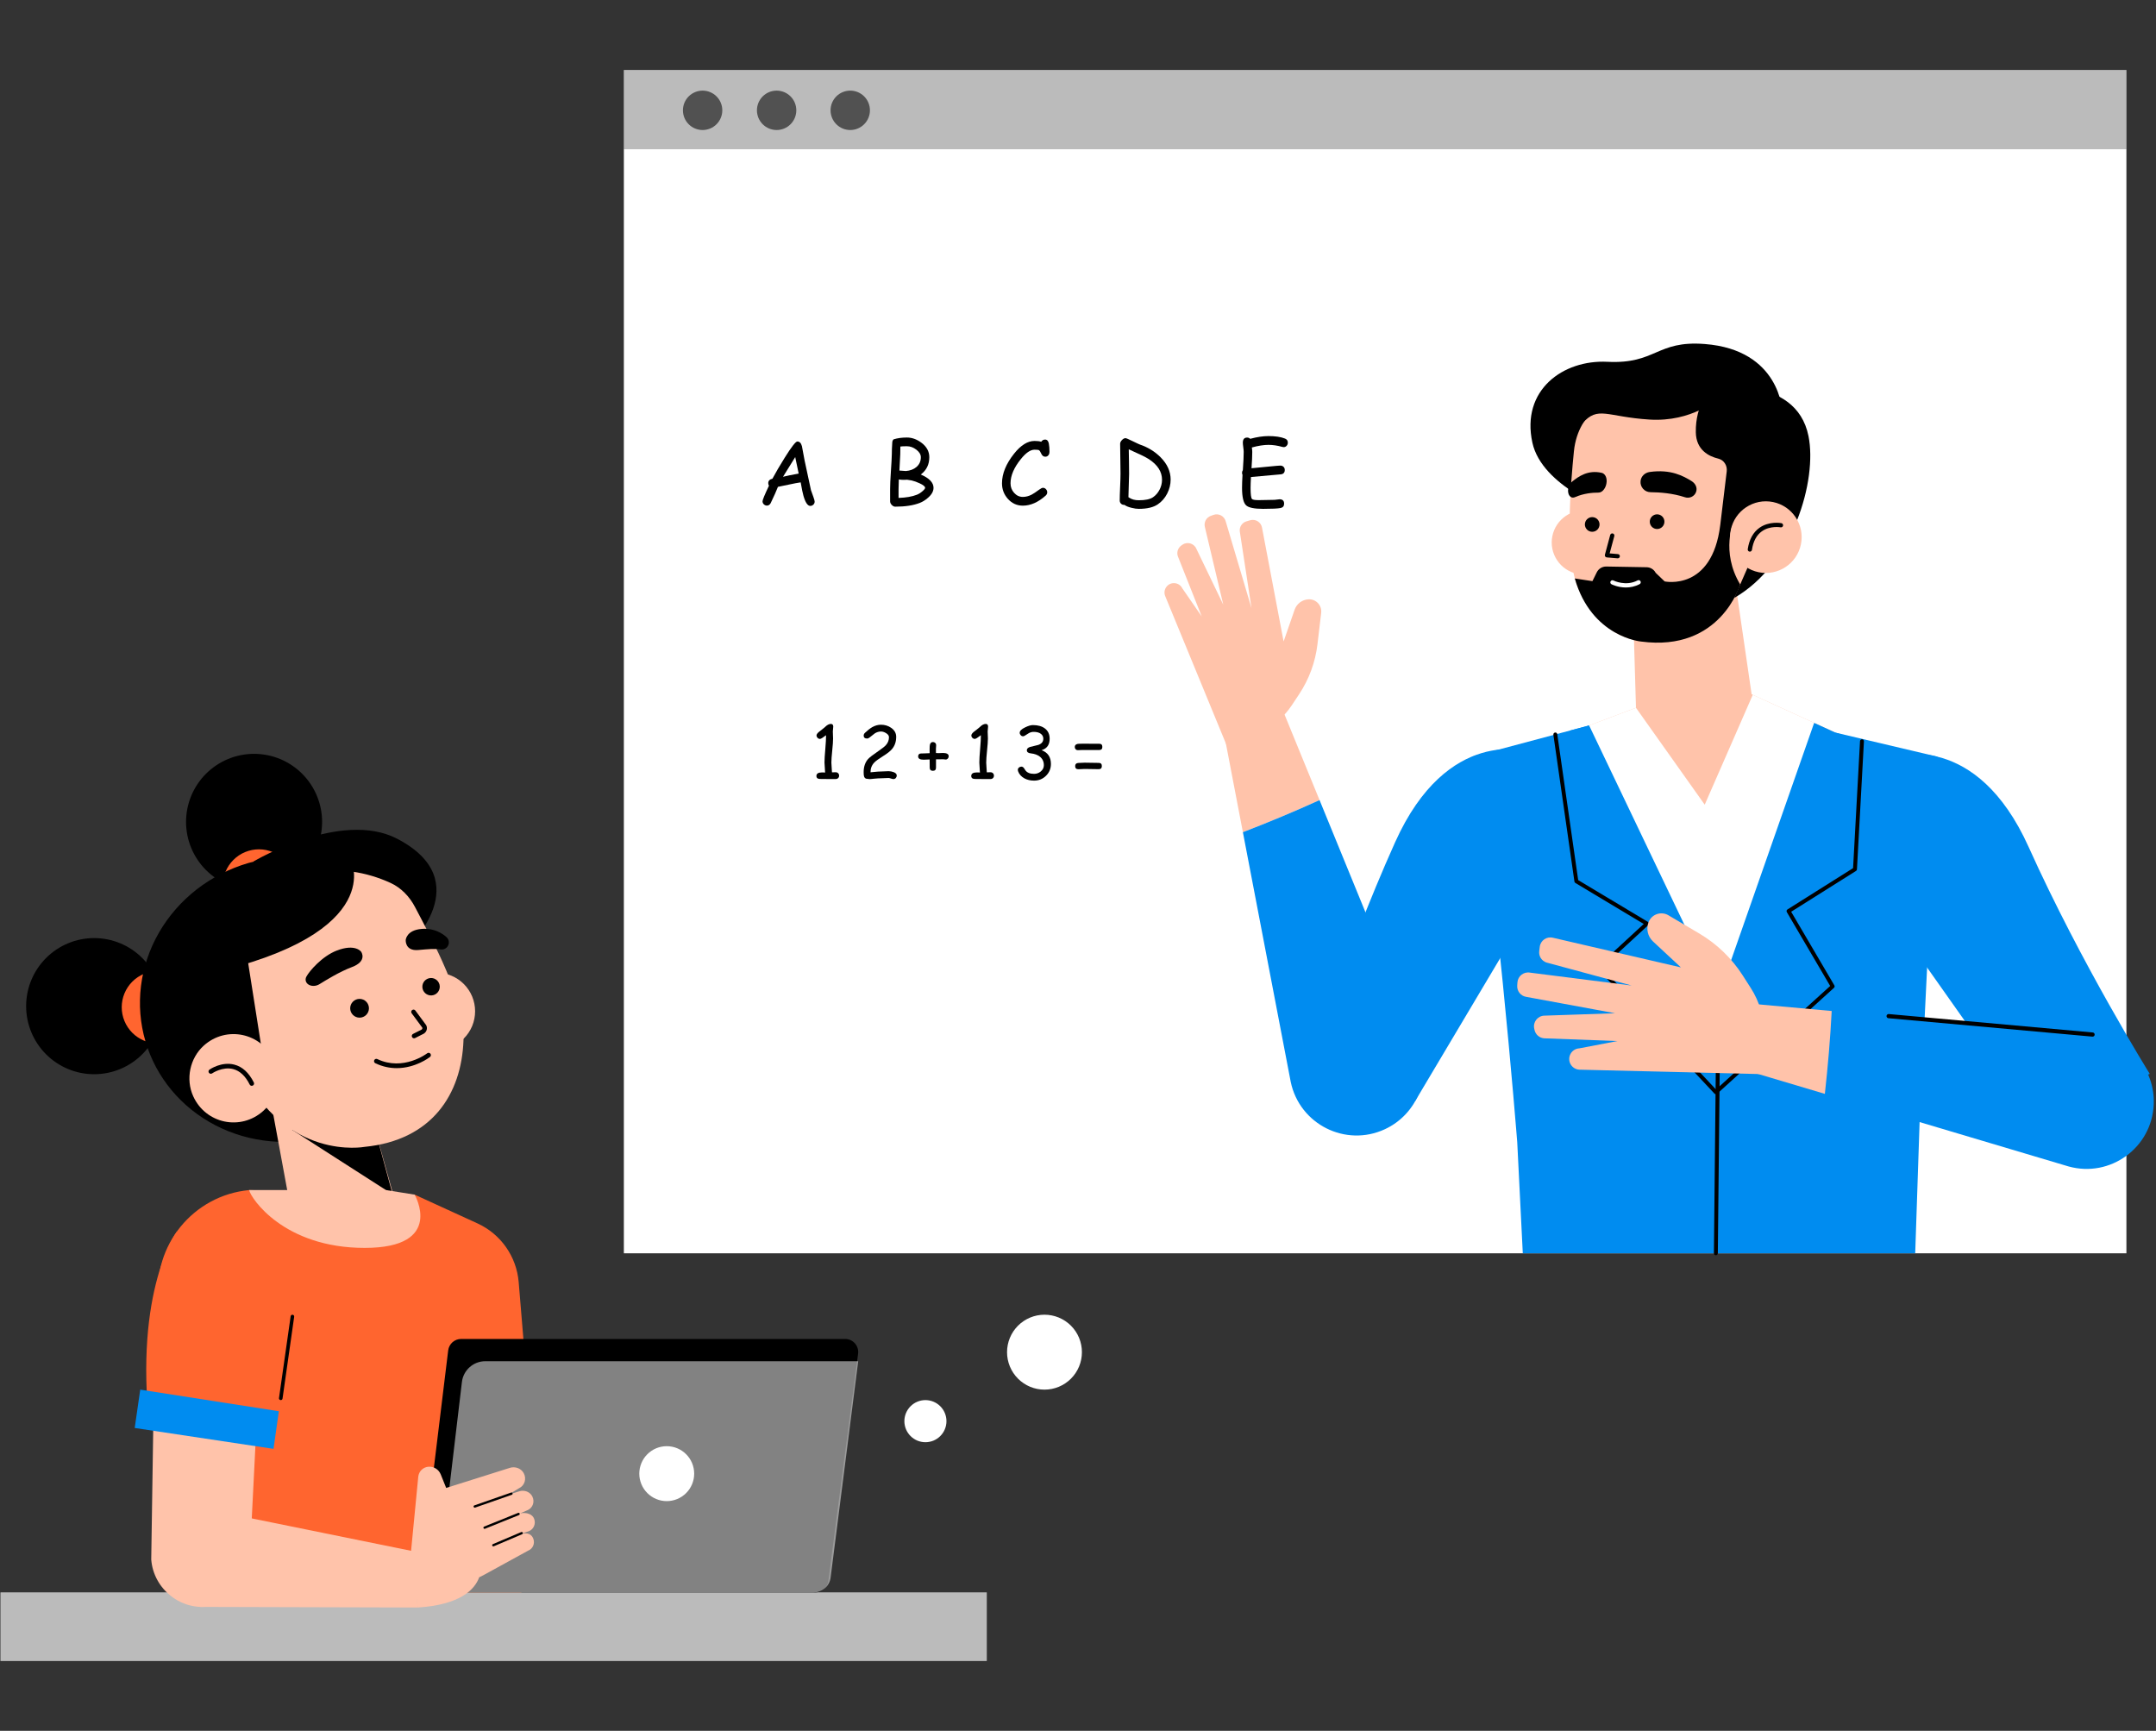<svg xmlns="http://www.w3.org/2000/svg" xmlns:xlink="http://www.w3.org/1999/xlink" width="1029" zoomAndPan="magnify" viewBox="0 0 771.75 619.5" height="826" preserveAspectRatio="xMidYMid meet" version="1.0"><rect x="0" y="0" width="771.75" height="619.5" fill="#333333" stroke="none"/><defs><clipPath id="ffc49c2387"><path d="M 0.188 569 L 354 569 L 354 594.617 L 0.188 594.617 Z M 0.188 569 " clip-rule="nonzero"/></clipPath></defs><path fill="#000000" d="M 58.051 360.121 C 58.051 360.918 58.012 361.715 57.934 362.508 C 57.855 363.305 57.738 364.09 57.582 364.875 C 57.43 365.656 57.234 366.43 57.004 367.191 C 56.773 367.957 56.504 368.707 56.199 369.445 C 55.895 370.18 55.551 370.902 55.176 371.605 C 54.801 372.309 54.391 372.992 53.949 373.656 C 53.504 374.32 53.031 374.961 52.523 375.578 C 52.02 376.195 51.484 376.785 50.918 377.348 C 50.355 377.914 49.766 378.449 49.148 378.953 C 48.531 379.461 47.895 379.934 47.23 380.379 C 46.566 380.82 45.883 381.23 45.18 381.609 C 44.477 381.984 43.758 382.324 43.02 382.629 C 42.281 382.934 41.531 383.203 40.77 383.434 C 40.008 383.668 39.234 383.859 38.453 384.016 C 37.668 384.172 36.883 384.289 36.09 384.367 C 35.293 384.445 34.5 384.484 33.703 384.484 C 32.902 384.484 32.109 384.445 31.316 384.367 C 30.52 384.289 29.734 384.172 28.949 384.016 C 28.168 383.859 27.395 383.668 26.633 383.434 C 25.871 383.203 25.121 382.934 24.383 382.629 C 23.645 382.324 22.926 381.984 22.223 381.609 C 21.52 381.23 20.836 380.82 20.172 380.379 C 19.512 379.934 18.871 379.461 18.254 378.953 C 17.637 378.449 17.047 377.914 16.484 377.348 C 15.918 376.785 15.383 376.195 14.879 375.578 C 14.371 374.961 13.898 374.32 13.457 373.656 C 13.012 372.992 12.602 372.309 12.227 371.605 C 11.852 370.902 11.512 370.18 11.207 369.445 C 10.898 368.707 10.633 367.957 10.398 367.191 C 10.168 366.43 9.977 365.656 9.82 364.875 C 9.664 364.09 9.547 363.305 9.469 362.508 C 9.391 361.715 9.352 360.918 9.352 360.121 C 9.352 359.324 9.391 358.527 9.469 357.734 C 9.547 356.938 9.664 356.152 9.82 355.367 C 9.977 354.586 10.168 353.812 10.398 353.047 C 10.633 352.285 10.898 351.535 11.207 350.797 C 11.512 350.059 11.852 349.34 12.227 348.637 C 12.602 347.934 13.012 347.25 13.457 346.586 C 13.898 345.922 14.371 345.281 14.879 344.664 C 15.383 344.047 15.918 343.457 16.484 342.895 C 17.047 342.328 17.637 341.793 18.254 341.289 C 18.871 340.781 19.512 340.309 20.172 339.863 C 20.836 339.422 21.52 339.012 22.223 338.633 C 22.926 338.258 23.645 337.918 24.383 337.613 C 25.121 337.309 25.871 337.039 26.633 336.805 C 27.395 336.574 28.168 336.383 28.949 336.227 C 29.734 336.07 30.52 335.953 31.316 335.875 C 32.109 335.797 32.902 335.758 33.703 335.758 C 34.5 335.758 35.293 335.797 36.09 335.875 C 36.883 335.953 37.668 336.07 38.453 336.227 C 39.234 336.383 40.008 336.574 40.77 336.805 C 41.531 337.039 42.281 337.309 43.02 337.613 C 43.758 337.918 44.477 338.258 45.18 338.633 C 45.883 339.012 46.566 339.422 47.23 339.863 C 47.895 340.309 48.531 340.781 49.148 341.289 C 49.766 341.793 50.355 342.328 50.918 342.895 C 51.484 343.457 52.02 344.047 52.523 344.664 C 53.031 345.281 53.504 345.922 53.949 346.586 C 54.391 347.25 54.801 347.934 55.176 348.637 C 55.551 349.34 55.895 350.059 56.199 350.797 C 56.504 351.535 56.773 352.285 57.004 353.047 C 57.234 353.812 57.43 354.586 57.582 355.367 C 57.738 356.152 57.855 356.938 57.934 357.734 C 58.012 358.527 58.051 359.324 58.051 360.121 Z M 58.051 360.121 " fill-opacity="1" fill-rule="nonzero"/><path fill="#ff652f" d="M 148.422 427.586 L 170.906 437.875 C 179.258 441.695 184.902 449.73 185.664 458.891 L 190.766 520.297 L 185.5 583.938 L 89.355 583.938 L 61.781 500.852 C 60.551 497.148 59.719 493.324 59.301 489.441 L 56.73 465.75 C 54.562 445.754 69.16 427.848 89.172 425.953 Z M 148.422 427.586 " fill-opacity="1" fill-rule="nonzero"/><path fill="#ff652f" d="M 69.461 360.504 C 69.461 361.355 69.379 362.199 69.211 363.031 C 69.047 363.867 68.801 364.676 68.477 365.461 C 68.148 366.246 67.75 366.992 67.281 367.699 C 66.809 368.406 66.27 369.062 65.668 369.664 C 65.07 370.266 64.414 370.801 63.707 371.273 C 63 371.746 62.254 372.145 61.469 372.473 C 60.684 372.797 59.875 373.043 59.043 373.207 C 58.207 373.375 57.367 373.457 56.516 373.457 C 55.668 373.457 54.824 373.375 53.992 373.207 C 53.156 373.043 52.348 372.797 51.562 372.473 C 50.777 372.145 50.031 371.746 49.324 371.273 C 48.617 370.801 47.965 370.266 47.363 369.664 C 46.762 369.062 46.227 368.406 45.754 367.699 C 45.281 366.992 44.883 366.246 44.559 365.461 C 44.23 364.676 43.988 363.867 43.82 363.031 C 43.656 362.199 43.57 361.355 43.57 360.504 C 43.57 359.656 43.656 358.812 43.82 357.98 C 43.988 357.145 44.23 356.336 44.559 355.551 C 44.883 354.762 45.281 354.016 45.754 353.309 C 46.227 352.602 46.762 351.949 47.363 351.348 C 47.965 350.746 48.617 350.207 49.324 349.738 C 50.031 349.266 50.777 348.863 51.562 348.539 C 52.348 348.215 53.156 347.969 53.992 347.801 C 54.824 347.637 55.668 347.555 56.516 347.555 C 57.367 347.555 58.207 347.637 59.043 347.801 C 59.875 347.969 60.684 348.215 61.469 348.539 C 62.254 348.863 63 349.266 63.707 349.738 C 64.414 350.207 65.07 350.746 65.668 351.348 C 66.27 351.949 66.809 352.602 67.281 353.309 C 67.75 354.016 68.148 354.762 68.477 355.551 C 68.801 356.336 69.047 357.145 69.211 357.98 C 69.379 358.812 69.461 359.656 69.461 360.504 Z M 69.461 360.504 " fill-opacity="1" fill-rule="nonzero"/><path fill="#000000" d="M 115.297 294.176 C 115.297 294.973 115.258 295.77 115.18 296.562 C 115.102 297.355 114.984 298.145 114.828 298.93 C 114.672 299.711 114.48 300.484 114.246 301.246 C 114.016 302.012 113.746 302.762 113.441 303.5 C 113.137 304.234 112.797 304.957 112.422 305.66 C 112.043 306.363 111.637 307.047 111.191 307.711 C 110.75 308.375 110.273 309.016 109.77 309.629 C 109.262 310.246 108.727 310.84 108.164 311.402 C 107.602 311.965 107.008 312.5 106.395 313.008 C 105.777 313.516 105.137 313.988 104.473 314.434 C 103.812 314.875 103.129 315.285 102.426 315.66 C 101.723 316.039 101 316.379 100.266 316.684 C 99.527 316.988 98.777 317.258 98.016 317.488 C 97.25 317.723 96.477 317.914 95.695 318.07 C 94.914 318.227 94.125 318.344 93.332 318.422 C 92.539 318.5 91.742 318.539 90.945 318.539 C 90.148 318.539 89.352 318.5 88.559 318.422 C 87.766 318.344 86.977 318.227 86.195 318.07 C 85.414 317.914 84.641 317.723 83.879 317.488 C 83.113 317.258 82.363 316.988 81.629 316.684 C 80.891 316.379 80.172 316.039 79.469 315.66 C 78.766 315.285 78.082 314.875 77.418 314.434 C 76.754 313.988 76.113 313.516 75.5 313.008 C 74.883 312.5 74.293 311.965 73.727 311.402 C 73.164 310.84 72.629 310.246 72.121 309.633 C 71.617 309.016 71.141 308.375 70.699 307.711 C 70.258 307.047 69.848 306.363 69.473 305.66 C 69.094 304.957 68.754 304.234 68.449 303.5 C 68.145 302.762 67.875 302.012 67.645 301.246 C 67.414 300.484 67.219 299.711 67.062 298.93 C 66.906 298.145 66.793 297.355 66.715 296.562 C 66.633 295.77 66.594 294.973 66.594 294.176 C 66.594 293.375 66.633 292.582 66.715 291.785 C 66.793 290.992 66.906 290.203 67.062 289.422 C 67.219 288.641 67.414 287.867 67.645 287.102 C 67.875 286.34 68.145 285.59 68.449 284.852 C 68.754 284.113 69.094 283.395 69.473 282.691 C 69.848 281.984 70.258 281.301 70.699 280.641 C 71.141 279.977 71.617 279.336 72.121 278.719 C 72.629 278.102 73.164 277.512 73.727 276.945 C 74.293 276.383 74.883 275.848 75.5 275.34 C 76.113 274.836 76.754 274.359 77.418 273.918 C 78.082 273.473 78.766 273.062 79.469 272.688 C 80.172 272.312 80.891 271.973 81.629 271.664 C 82.363 271.359 83.113 271.094 83.879 270.859 C 84.641 270.629 85.414 270.434 86.195 270.281 C 86.977 270.125 87.766 270.008 88.559 269.93 C 89.352 269.852 90.148 269.812 90.945 269.812 C 91.742 269.812 92.539 269.852 93.332 269.93 C 94.125 270.008 94.914 270.125 95.695 270.281 C 96.477 270.434 97.25 270.629 98.016 270.859 C 98.777 271.094 99.527 271.359 100.266 271.664 C 101 271.973 101.723 272.312 102.426 272.688 C 103.129 273.062 103.812 273.473 104.473 273.918 C 105.137 274.359 105.777 274.836 106.395 275.34 C 107.008 275.848 107.602 276.383 108.164 276.945 C 108.727 277.512 109.262 278.102 109.77 278.719 C 110.273 279.336 110.75 279.977 111.191 280.641 C 111.637 281.301 112.043 281.984 112.422 282.691 C 112.797 283.395 113.137 284.113 113.441 284.852 C 113.746 285.59 114.016 286.34 114.246 287.102 C 114.48 287.867 114.672 288.641 114.828 289.422 C 114.984 290.203 115.102 290.992 115.18 291.785 C 115.258 292.582 115.297 293.375 115.297 294.176 Z M 115.297 294.176 " fill-opacity="1" fill-rule="nonzero"/><path fill="#ff652f" d="M 105.641 316.938 C 105.641 317.789 105.559 318.633 105.391 319.465 C 105.227 320.301 104.98 321.109 104.656 321.895 C 104.328 322.68 103.93 323.426 103.457 324.133 C 102.988 324.84 102.449 325.496 101.848 326.098 C 101.246 326.699 100.594 327.234 99.887 327.707 C 99.18 328.18 98.434 328.578 97.648 328.906 C 96.863 329.23 96.055 329.477 95.223 329.641 C 94.387 329.809 93.547 329.891 92.695 329.891 C 91.848 329.891 91.004 329.809 90.172 329.641 C 89.336 329.477 88.527 329.23 87.742 328.906 C 86.957 328.578 86.211 328.18 85.504 327.707 C 84.797 327.234 84.145 326.699 83.543 326.098 C 82.941 325.496 82.406 324.84 81.934 324.133 C 81.461 323.426 81.062 322.68 80.738 321.895 C 80.41 321.109 80.164 320.301 80 319.465 C 79.836 318.633 79.75 317.789 79.75 316.938 C 79.75 316.09 79.836 315.246 80 314.41 C 80.164 313.578 80.41 312.77 80.738 311.98 C 81.062 311.195 81.461 310.449 81.934 309.742 C 82.406 309.035 82.941 308.383 83.543 307.781 C 84.145 307.18 84.797 306.641 85.504 306.168 C 86.211 305.695 86.957 305.297 87.742 304.973 C 88.527 304.648 89.336 304.402 90.172 304.234 C 91.004 304.07 91.848 303.988 92.695 303.988 C 93.547 303.988 94.387 304.07 95.223 304.234 C 96.055 304.402 96.863 304.648 97.648 304.973 C 98.434 305.297 99.18 305.695 99.887 306.168 C 100.594 306.641 101.246 307.18 101.848 307.781 C 102.449 308.383 102.988 309.035 103.457 309.742 C 103.93 310.449 104.328 311.195 104.656 311.98 C 104.98 312.77 105.227 313.578 105.391 314.41 C 105.559 315.246 105.641 316.09 105.641 316.938 Z M 105.641 316.938 " fill-opacity="1" fill-rule="nonzero"/><path fill="#000000" d="M 145.938 339.02 C 145.938 339.02 171.492 315.398 142.098 300.172 C 122.027 289.777 90.773 308.324 90.773 308.324 Z M 145.938 339.02 " fill-opacity="1" fill-rule="nonzero"/><path fill="#000000" d="M 154.207 342.688 C 154.676 344.285 155.062 345.902 155.363 347.539 C 155.668 349.18 155.887 350.828 156.02 352.492 C 156.152 354.152 156.199 355.82 156.16 357.492 C 156.125 359.164 156.004 360.832 155.797 362.496 C 155.59 364.16 155.297 365.809 154.922 367.449 C 154.547 369.09 154.09 370.711 153.547 372.312 C 153.008 373.914 152.391 375.488 151.691 377.035 C 150.992 378.582 150.215 380.094 149.363 381.57 C 148.512 383.047 147.59 384.48 146.594 385.875 C 145.598 387.266 144.535 388.613 143.402 389.906 C 142.273 391.203 141.082 392.445 139.828 393.629 C 138.574 394.816 137.262 395.941 135.895 397.008 C 134.531 398.074 133.113 399.07 131.648 400.004 C 130.184 400.941 128.68 401.805 127.129 402.598 C 125.578 403.391 123.996 404.109 122.375 404.754 C 120.758 405.398 119.113 405.969 117.438 406.461 C 115.766 406.949 114.074 407.363 112.363 407.695 C 110.652 408.027 108.934 408.277 107.199 408.449 C 105.469 408.617 103.734 408.707 101.996 408.715 C 100.262 408.719 98.527 408.645 96.805 408.488 C 95.078 408.328 93.367 408.09 91.672 407.77 C 89.977 407.449 88.305 407.051 86.652 406.574 C 85 406.094 83.379 405.535 81.789 404.902 C 80.199 404.27 78.648 403.562 77.133 402.781 C 75.617 401.996 74.148 401.145 72.727 400.223 C 71.305 399.297 69.934 398.309 68.613 397.254 C 67.293 396.199 66.035 395.082 64.832 393.906 C 63.629 392.727 62.492 391.496 61.418 390.207 C 60.348 388.918 59.344 387.582 58.41 386.195 C 57.477 384.809 56.617 383.383 55.828 381.91 C 55.043 380.441 54.336 378.934 53.707 377.391 C 53.074 375.852 52.527 374.281 52.059 372.684 C 51.59 371.086 51.203 369.469 50.902 367.832 C 50.598 366.191 50.379 364.543 50.246 362.879 C 50.113 361.219 50.066 359.551 50.105 357.879 C 50.141 356.207 50.262 354.543 50.469 352.879 C 50.676 351.215 50.969 349.562 51.344 347.922 C 51.719 346.281 52.176 344.66 52.719 343.059 C 53.258 341.457 53.875 339.883 54.574 338.34 C 55.273 336.793 56.051 335.281 56.902 333.805 C 57.754 332.324 58.676 330.891 59.672 329.5 C 60.668 328.105 61.73 326.762 62.863 325.465 C 63.992 324.168 65.184 322.926 66.438 321.742 C 67.695 320.555 69.004 319.43 70.371 318.363 C 71.734 317.301 73.152 316.301 74.617 315.367 C 76.082 314.434 77.59 313.57 79.137 312.777 C 80.688 311.98 82.27 311.262 83.891 310.617 C 85.508 309.973 87.152 309.402 88.828 308.914 C 90.5 308.422 92.191 308.008 93.902 307.676 C 95.613 307.344 97.332 307.094 99.066 306.922 C 100.797 306.754 102.531 306.664 104.27 306.66 C 106.008 306.652 107.738 306.727 109.461 306.887 C 111.188 307.043 112.898 307.281 114.594 307.602 C 116.289 307.922 117.961 308.32 119.613 308.801 C 121.266 309.277 122.887 309.836 124.477 310.469 C 126.066 311.102 127.617 311.809 129.133 312.594 C 130.648 313.375 132.117 314.227 133.539 315.152 C 134.961 316.074 136.332 317.062 137.652 318.117 C 138.973 319.172 140.23 320.289 141.434 321.469 C 142.637 322.645 143.773 323.875 144.848 325.164 C 145.918 326.453 146.922 327.789 147.855 329.176 C 148.789 330.562 149.648 331.988 150.438 333.461 C 151.223 334.934 151.93 336.438 152.559 337.98 C 153.191 339.52 153.738 341.09 154.207 342.688 Z M 154.207 342.688 " fill-opacity="1" fill-rule="nonzero"/><path fill="#ffc3aa" d="M 170.066 361.949 C 170.066 362.855 169.977 363.75 169.801 364.641 C 169.625 365.527 169.363 366.391 169.02 367.227 C 168.672 368.062 168.246 368.855 167.746 369.609 C 167.242 370.359 166.672 371.059 166.031 371.695 C 165.391 372.336 164.695 372.91 163.945 373.41 C 163.191 373.914 162.398 374.34 161.562 374.684 C 160.727 375.031 159.863 375.293 158.977 375.469 C 158.09 375.645 157.195 375.734 156.289 375.734 C 155.387 375.734 154.488 375.645 153.602 375.469 C 152.715 375.293 151.852 375.031 151.016 374.684 C 150.184 374.34 149.387 373.914 148.637 373.41 C 147.883 372.91 147.188 372.336 146.547 371.695 C 145.91 371.059 145.336 370.359 144.836 369.609 C 144.332 368.855 143.906 368.062 143.562 367.227 C 143.215 366.391 142.953 365.527 142.777 364.641 C 142.602 363.75 142.512 362.855 142.512 361.949 C 142.512 361.043 142.602 360.148 142.777 359.262 C 142.953 358.371 143.215 357.512 143.562 356.676 C 143.906 355.84 144.332 355.043 144.836 354.293 C 145.336 353.539 145.91 352.844 146.547 352.203 C 147.188 351.562 147.883 350.992 148.637 350.488 C 149.387 349.984 150.184 349.562 151.016 349.215 C 151.852 348.867 152.715 348.605 153.602 348.43 C 154.488 348.254 155.387 348.164 156.289 348.164 C 157.195 348.164 158.09 348.254 158.977 348.43 C 159.863 348.605 160.727 348.867 161.562 349.215 C 162.398 349.562 163.191 349.984 163.945 350.488 C 164.695 350.992 165.391 351.562 166.031 352.203 C 166.672 352.844 167.242 353.539 167.746 354.293 C 168.246 355.043 168.672 355.84 169.02 356.676 C 169.363 357.512 169.625 358.371 169.801 359.262 C 169.977 360.148 170.066 361.043 170.066 361.949 Z M 170.066 361.949 " fill-opacity="1" fill-rule="nonzero"/><path fill="#ffc3aa" d="M 94.648 381.691 L 105.441 440.246 L 142.234 432.805 L 133.277 400.727 Z M 94.648 381.691 " fill-opacity="1" fill-rule="nonzero"/><path fill="#000000" d="M 133.277 400.727 L 104.594 404.422 L 140.531 427.477 Z M 133.277 400.727 " fill-opacity="1" fill-rule="nonzero"/><path fill="#ffc3aa" d="M 86.363 382.648 C 102.211 415.781 130.473 410.492 130.473 410.492 C 154.664 408.125 165.203 391.582 165.906 372.406 C 166.449 357.555 154.77 336.52 148.562 324.652 C 146.609 320.914 143.598 317.754 139.766 316 C 104.008 299.625 60.973 329.559 86.363 382.648 Z M 86.363 382.648 " fill-opacity="1" fill-rule="nonzero"/><path fill="#000000" d="M 147.488 371.168 C 147.281 370.762 147.445 370.266 147.852 370.059 L 150.879 368.531 C 151.156 368.355 151.254 368 151.156 367.805 L 147.359 362.672 C 147.086 362.305 147.164 361.785 147.531 361.516 C 147.898 361.246 148.414 361.316 148.684 361.688 L 152.543 366.918 C 153.125 367.98 152.77 369.309 151.68 369.977 L 148.594 371.535 C 148.473 371.598 148.344 371.625 148.219 371.625 C 147.922 371.625 147.633 371.461 147.488 371.168 Z M 147.488 371.168 " fill-opacity="1" fill-rule="nonzero"/><path fill="#000000" d="M 132.066 360.883 C 132.066 361.328 131.98 361.758 131.809 362.168 C 131.641 362.578 131.398 362.941 131.082 363.258 C 130.766 363.57 130.402 363.816 129.992 363.984 C 129.582 364.156 129.152 364.242 128.707 364.242 C 128.262 364.242 127.836 364.156 127.422 363.984 C 127.012 363.816 126.648 363.57 126.336 363.258 C 126.02 362.941 125.777 362.578 125.605 362.168 C 125.438 361.758 125.352 361.328 125.352 360.883 C 125.352 360.438 125.438 360.008 125.605 359.598 C 125.777 359.184 126.02 358.82 126.336 358.508 C 126.648 358.191 127.012 357.949 127.422 357.777 C 127.836 357.609 128.262 357.523 128.707 357.523 C 129.152 357.523 129.582 357.609 129.992 357.777 C 130.402 357.949 130.766 358.191 131.082 358.508 C 131.398 358.82 131.641 359.184 131.809 359.598 C 131.98 360.008 132.066 360.438 132.066 360.883 Z M 132.066 360.883 " fill-opacity="1" fill-rule="nonzero"/><path fill="#000000" d="M 153.535 350.145 C 155.203 349.719 156.898 350.73 157.324 352.398 C 157.746 354.07 156.734 355.766 155.07 356.191 C 153.398 356.613 151.703 355.602 151.281 353.934 C 150.855 352.27 151.867 350.57 153.535 350.145 Z M 153.535 350.145 " fill-opacity="1" fill-rule="nonzero"/><path fill="#000000" d="M 134.352 380.555 C 133.941 380.355 133.77 379.863 133.961 379.453 C 134.16 379.043 134.648 378.863 135.062 379.062 C 144.387 383.508 152.828 377.066 152.91 377 C 153.266 376.719 153.785 376.781 154.07 377.141 C 154.348 377.5 154.285 378.016 153.93 378.301 C 153.652 378.52 148.715 382.309 142.012 382.309 C 139.633 382.309 137.039 381.832 134.352 380.555 Z M 134.352 380.555 " fill-opacity="1" fill-rule="nonzero"/><path fill="#000000" d="M 151.047 332.465 C 155.445 332.145 158.379 334.105 159.871 335.469 C 160.605 336.145 160.852 337.188 160.527 338.133 C 160.129 339.301 158.941 340.012 157.723 339.816 C 155.57 339.473 153.301 339.723 149.688 340.031 C 144.941 340.441 145.227 336.473 145.227 336.473 C 145.227 336.473 145.406 332.875 151.047 332.465 Z M 151.047 332.465 " fill-opacity="1" fill-rule="nonzero"/><path fill="#000000" d="M 120.523 340.234 C 115.266 342.266 110.703 347.594 109.664 349.574 C 109.152 350.555 109.391 351.605 110.242 352.262 C 111.293 353.078 113.027 353.078 114.344 352.262 C 116.664 350.828 121.57 347.785 125.914 346.16 C 131.629 344.027 129.297 340.688 129.297 340.688 C 129.297 340.688 127.277 337.629 120.523 340.234 Z M 120.523 340.234 " fill-opacity="1" fill-rule="nonzero"/><path fill="#000000" d="M 67.684 349.984 C 138.555 336.109 125.852 308.504 125.852 308.504 C 53.324 310.543 67.684 349.984 67.684 349.984 Z M 67.684 349.984 " fill-opacity="1" fill-rule="nonzero"/><path fill="#000000" d="M 54.504 362.027 L 94.648 381.691 L 87.867 338.547 Z M 54.504 362.027 " fill-opacity="1" fill-rule="nonzero"/><path fill="#ffc3aa" d="M 72.961 374.23 C 81 367.02 93.543 369.641 98.02 379.48 C 100.805 385.609 99.234 393.137 94.223 397.629 C 86.184 404.844 73.641 402.219 69.168 392.383 C 66.379 386.254 67.953 378.727 72.961 374.23 Z M 72.961 374.23 " fill-opacity="1" fill-rule="nonzero"/><path fill="#000000" d="M 89.375 388.18 C 87.844 385.121 85.852 383.262 83.453 382.645 C 79.625 381.664 75.965 384.16 75.93 384.184 C 75.562 384.441 75.047 384.348 74.785 383.973 C 74.523 383.602 74.617 383.09 74.992 382.828 C 75.164 382.707 79.305 379.879 83.852 381.043 C 86.742 381.777 89.098 383.93 90.863 387.441 C 91.066 387.848 90.898 388.344 90.492 388.551 C 90.371 388.609 90.246 388.637 90.121 388.637 C 89.812 388.637 89.523 388.473 89.375 388.18 Z M 89.375 388.18 " fill-opacity="1" fill-rule="nonzero"/><path fill="#ffc3aa" d="M 130.531 446.648 C 159.418 446.648 148.422 427.586 148.422 427.586 L 138.188 425.953 L 89.168 425.953 C 89.84 428.973 101.652 446.648 130.531 446.648 Z M 130.531 446.648 " fill-opacity="1" fill-rule="nonzero"/><path fill="#ffffff" d="M 223.316 25.059 L 761.16 25.059 L 761.16 448.582 L 223.316 448.582 Z M 223.316 25.059 " fill-opacity="1" fill-rule="nonzero"/><path fill="#000000" d="M 637.977 147.199 C 637.977 147.199 637.281 125.211 610.191 123.125 C 592.844 121.793 592.84 130.371 575.371 129.496 C 559.484 128.695 544.418 139.621 548.523 158.43 C 551.965 174.199 576.266 182.719 576.266 182.719 Z M 637.977 147.199 " fill-opacity="1" fill-rule="nonzero"/><path fill="#ffc3aa" d="M 578.375 194.156 C 578.375 194.91 578.305 195.656 578.156 196.395 C 578.008 197.133 577.793 197.848 577.504 198.547 C 577.215 199.242 576.863 199.902 576.445 200.527 C 576.027 201.156 575.551 201.734 575.02 202.27 C 574.484 202.801 573.906 203.277 573.281 203.695 C 572.656 204.113 571.992 204.465 571.297 204.754 C 570.602 205.043 569.887 205.262 569.148 205.406 C 568.41 205.555 567.664 205.629 566.91 205.629 C 566.156 205.629 565.41 205.555 564.672 205.406 C 563.934 205.262 563.219 205.043 562.52 204.754 C 561.824 204.465 561.164 204.113 560.539 203.695 C 559.914 203.277 559.332 202.801 558.801 202.27 C 558.27 201.734 557.793 201.156 557.375 200.527 C 556.957 199.902 556.605 199.242 556.316 198.547 C 556.027 197.848 555.809 197.133 555.664 196.395 C 555.516 195.656 555.441 194.91 555.441 194.156 C 555.441 193.402 555.516 192.656 555.664 191.918 C 555.809 191.176 556.027 190.461 556.316 189.766 C 556.605 189.066 556.957 188.406 557.375 187.781 C 557.793 187.152 558.27 186.574 558.801 186.043 C 559.332 185.508 559.914 185.035 560.539 184.613 C 561.164 184.195 561.824 183.844 562.52 183.555 C 563.219 183.266 563.934 183.047 564.672 182.902 C 565.41 182.754 566.156 182.68 566.91 182.68 C 567.664 182.68 568.41 182.754 569.148 182.902 C 569.887 183.051 570.602 183.266 571.297 183.555 C 571.992 183.844 572.656 184.195 573.281 184.613 C 573.906 185.035 574.484 185.508 575.02 186.043 C 575.551 186.574 576.027 187.152 576.445 187.781 C 576.863 188.406 577.215 189.066 577.504 189.766 C 577.793 190.461 578.008 191.176 578.156 191.918 C 578.305 192.656 578.375 193.402 578.375 194.156 Z M 578.375 194.156 " fill-opacity="1" fill-rule="nonzero"/><path fill="#ffc3aa" d="M 584.598 219.008 L 586 266.664 L 627.414 251.328 L 618.684 191.516 Z M 584.598 219.008 " fill-opacity="1" fill-rule="nonzero"/><path fill="#ffc3aa" d="M 570.238 146.812 C 568.016 149.203 564.172 153.629 563.383 161.602 C 562.309 172.453 559.914 199.012 564.922 210.633 C 571.293 225.41 584.398 233.902 603.871 228.227 C 603.871 228.227 621.727 225.953 629.395 190.379 C 641.082 136.188 592.902 122.461 570.238 146.812 Z M 570.238 146.812 " fill-opacity="1" fill-rule="nonzero"/><path fill="#000000" d="M 572.516 188.211 C 572.238 189.637 570.859 190.562 569.441 190.289 C 568.016 190.012 567.09 188.633 567.363 187.211 C 567.641 185.785 569.02 184.859 570.438 185.133 C 571.863 185.41 572.793 186.789 572.516 188.211 Z M 572.516 188.211 " fill-opacity="1" fill-rule="nonzero"/><path fill="#000000" d="M 595.742 187.219 C 595.469 188.641 594.09 189.57 592.668 189.297 C 591.246 189.02 590.32 187.641 590.594 186.215 C 590.871 184.793 592.246 183.863 593.668 184.137 C 595.09 184.418 596.02 185.797 595.742 187.219 Z M 595.742 187.219 " fill-opacity="1" fill-rule="nonzero"/><path fill="#000000" d="M 579.078 199.836 C 579.055 199.836 579.035 199.836 579.016 199.836 L 575.148 199.508 C 574.926 199.488 574.723 199.371 574.59 199.188 C 574.465 199.004 574.422 198.77 574.48 198.555 L 576.383 191.477 C 576.492 191.074 576.902 190.832 577.312 190.938 C 577.719 191.051 577.957 191.465 577.852 191.871 L 576.184 198.07 L 579.145 198.32 C 579.562 198.355 579.871 198.723 579.836 199.141 C 579.801 199.539 579.469 199.836 579.078 199.836 Z M 579.078 199.836 " fill-opacity="1" fill-rule="nonzero"/><path fill="#000000" d="M 587.25 172.164 C 587.023 174.297 588.676 176.152 590.816 176.168 C 594.051 176.191 598.766 176.527 603.125 177.973 C 604.746 178.508 606.504 177.723 607.102 176.121 C 607.68 174.586 606.891 173.039 605.496 172.184 C 602.641 170.426 598.129 167.859 590.516 168.934 C 588.809 169.176 587.43 170.445 587.25 172.164 Z M 587.25 172.164 " fill-opacity="1" fill-rule="nonzero"/><path fill="#000000" d="M 575.102 172.43 C 574.984 174.52 573.641 176.32 572.207 176.312 C 570.043 176.305 566.844 176.586 563.746 177.953 C 562.59 178.461 561.516 177.676 561.32 176.102 C 561.133 174.598 561.852 173.086 562.895 172.262 C 565.031 170.574 568.379 168.105 573.328 169.234 C 574.441 169.492 575.199 170.75 575.102 172.43 Z M 575.102 172.43 " fill-opacity="1" fill-rule="nonzero"/><path fill="#000000" d="M 563.711 207.043 L 570.016 208.004 L 571.574 204.844 C 572.211 203.555 573.535 202.746 574.977 202.77 L 589.418 203.023 C 590.785 203.047 592.023 203.812 592.652 205.02 L 595.871 208.102 C 595.871 208.102 612.824 211.762 615.77 187.945 L 620.602 186.609 C 620.602 186.609 615.812 197.328 622.895 209.172 C 622.895 209.172 616.004 233.422 587.441 229.621 C 587.441 229.629 569.676 228.027 563.711 207.043 Z M 563.711 207.043 " fill-opacity="1" fill-rule="nonzero"/><path fill="#ffffff" d="M 582 210.273 C 579.125 210.273 576.969 209.18 576.828 209.109 C 576.461 208.918 576.312 208.461 576.508 208.09 C 576.699 207.719 577.16 207.574 577.523 207.766 C 577.57 207.789 581.957 209.988 586.207 207.73 C 586.574 207.539 587.035 207.68 587.23 208.047 C 587.426 208.418 587.285 208.875 586.918 209.07 C 585.207 209.973 583.508 210.273 582 210.273 Z M 582 210.273 " fill-opacity="1" fill-rule="nonzero"/><path fill="#000000" d="M 630.871 191.02 L 615.77 187.953 L 618.09 168.695 C 618.34 166.602 617.055 164.637 615.09 164.16 C 611.73 163.355 607.148 161.094 607.027 154.758 C 606.84 144.723 612.277 138.848 612.277 138.848 C 612.277 138.848 642.879 133.668 647.367 156.117 C 650.504 171.801 641.984 201.777 620.809 213.996 Z M 630.871 191.02 " fill-opacity="1" fill-rule="nonzero"/><path fill="#ffc3aa" d="M 644.648 194.844 C 643.219 201.777 636.441 206.238 629.512 204.809 C 622.578 203.379 618.121 196.598 619.547 189.664 C 620.977 182.727 627.754 178.266 634.688 179.695 C 641.617 181.129 646.078 187.906 644.648 194.844 Z M 644.648 194.844 " fill-opacity="1" fill-rule="nonzero"/><path fill="#000000" d="M 626.363 197.449 C 626.328 197.449 626.289 197.445 626.254 197.441 C 625.84 197.379 625.551 196.992 625.613 196.578 C 626.125 193.105 627.531 190.531 629.789 188.922 C 633.273 186.445 637.484 187.215 637.656 187.25 C 638.066 187.328 638.336 187.727 638.258 188.137 C 638.184 188.547 637.797 188.82 637.375 188.742 C 637.336 188.734 633.605 188.066 630.66 190.172 C 628.758 191.527 627.566 193.758 627.117 196.797 C 627.062 197.176 626.734 197.449 626.363 197.449 Z M 626.363 197.449 " fill-opacity="1" fill-rule="nonzero"/><path fill="#000000" d="M 614.812 142.707 C 614.812 142.707 605.781 151.145 590.406 150.168 C 575.031 149.191 572.078 145.148 566.434 151.512 C 566.434 151.512 567.75 130.145 595.574 129.004 C 623.395 127.871 621.414 145.949 621.414 145.949 Z M 614.812 142.707 " fill-opacity="1" fill-rule="nonzero"/><path fill="#000000" d="M 223.316 25.059 L 761.16 25.059 L 761.16 53.418 L 223.316 53.418 Z M 223.316 25.059 " fill-opacity="0.267" fill-rule="nonzero"/><path fill="#000000" d="M 258.551 39.484 C 258.551 39.949 258.504 40.406 258.414 40.859 C 258.324 41.316 258.191 41.754 258.012 42.184 C 257.836 42.609 257.621 43.016 257.363 43.402 C 257.105 43.785 256.812 44.145 256.484 44.469 C 256.16 44.797 255.805 45.09 255.418 45.348 C 255.035 45.605 254.629 45.82 254.199 46 C 253.773 46.176 253.332 46.309 252.879 46.398 C 252.426 46.492 251.965 46.535 251.504 46.535 C 251.039 46.535 250.582 46.492 250.129 46.398 C 249.676 46.309 249.234 46.176 248.805 46 C 248.379 45.82 247.973 45.605 247.59 45.348 C 247.203 45.09 246.848 44.797 246.52 44.469 C 246.191 44.145 245.902 43.785 245.645 43.402 C 245.387 43.016 245.168 42.609 244.992 42.184 C 244.816 41.754 244.684 41.316 244.594 40.859 C 244.5 40.406 244.457 39.949 244.457 39.484 C 244.457 39.023 244.5 38.562 244.594 38.109 C 244.684 37.656 244.816 37.215 244.992 36.785 C 245.168 36.359 245.387 35.953 245.645 35.566 C 245.902 35.184 246.191 34.828 246.52 34.5 C 246.848 34.172 247.203 33.879 247.59 33.621 C 247.973 33.367 248.379 33.148 248.805 32.973 C 249.234 32.793 249.676 32.66 250.129 32.57 C 250.582 32.48 251.039 32.434 251.504 32.434 C 251.965 32.434 252.426 32.48 252.879 32.57 C 253.332 32.66 253.773 32.793 254.199 32.973 C 254.629 33.148 255.035 33.367 255.418 33.621 C 255.805 33.879 256.16 34.172 256.484 34.5 C 256.812 34.828 257.105 35.184 257.363 35.566 C 257.621 35.953 257.836 36.359 258.012 36.785 C 258.191 37.215 258.324 37.656 258.414 38.109 C 258.504 38.562 258.551 39.023 258.551 39.484 Z M 258.551 39.484 " fill-opacity="0.569" fill-rule="nonzero"/><path fill="#000000" d="M 285.043 39.484 C 285.043 39.949 284.996 40.406 284.906 40.859 C 284.816 41.316 284.684 41.754 284.508 42.184 C 284.328 42.609 284.113 43.016 283.855 43.402 C 283.598 43.785 283.305 44.145 282.977 44.469 C 282.652 44.797 282.297 45.09 281.91 45.348 C 281.527 45.605 281.121 45.82 280.691 46 C 280.266 46.176 279.824 46.309 279.371 46.398 C 278.918 46.492 278.457 46.535 277.996 46.535 C 277.531 46.535 277.074 46.492 276.621 46.398 C 276.168 46.309 275.727 46.176 275.301 46 C 274.871 45.82 274.465 45.605 274.082 45.348 C 273.695 45.09 273.34 44.797 273.012 44.469 C 272.688 44.145 272.395 43.785 272.137 43.402 C 271.879 43.016 271.664 42.609 271.484 42.184 C 271.309 41.754 271.176 41.316 271.086 40.859 C 270.992 40.406 270.949 39.949 270.949 39.484 C 270.949 39.023 270.992 38.562 271.086 38.109 C 271.176 37.656 271.309 37.215 271.484 36.785 C 271.664 36.359 271.879 35.953 272.137 35.566 C 272.395 35.184 272.688 34.828 273.012 34.5 C 273.34 34.172 273.695 33.879 274.082 33.621 C 274.465 33.367 274.871 33.148 275.301 32.973 C 275.727 32.793 276.168 32.66 276.621 32.57 C 277.074 32.48 277.531 32.434 277.996 32.434 C 278.457 32.434 278.918 32.48 279.371 32.57 C 279.824 32.66 280.266 32.793 280.691 32.973 C 281.121 33.148 281.527 33.367 281.91 33.621 C 282.297 33.879 282.652 34.172 282.977 34.5 C 283.305 34.828 283.598 35.184 283.855 35.566 C 284.113 35.953 284.328 36.359 284.508 36.785 C 284.684 37.215 284.816 37.656 284.906 38.109 C 284.996 38.562 285.043 39.023 285.043 39.484 Z M 285.043 39.484 " fill-opacity="0.569" fill-rule="nonzero"/><path fill="#000000" d="M 311.395 39.484 C 311.395 39.949 311.352 40.406 311.262 40.859 C 311.168 41.316 311.035 41.754 310.859 42.184 C 310.684 42.609 310.465 43.016 310.207 43.402 C 309.949 43.785 309.66 44.145 309.332 44.469 C 309.004 44.797 308.648 45.09 308.262 45.348 C 307.879 45.605 307.473 45.82 307.047 46 C 306.617 46.176 306.176 46.309 305.723 46.398 C 305.27 46.492 304.812 46.535 304.348 46.535 C 303.887 46.535 303.43 46.492 302.973 46.398 C 302.52 46.309 302.078 46.176 301.652 46 C 301.223 45.82 300.82 45.605 300.434 45.348 C 300.051 45.09 299.691 44.797 299.367 44.469 C 299.039 44.145 298.746 43.785 298.488 43.402 C 298.234 43.016 298.016 42.609 297.84 42.184 C 297.66 41.754 297.527 41.316 297.438 40.859 C 297.348 40.406 297.301 39.949 297.301 39.484 C 297.301 39.023 297.348 38.562 297.438 38.109 C 297.527 37.656 297.66 37.215 297.84 36.785 C 298.016 36.359 298.234 35.953 298.488 35.566 C 298.746 35.184 299.039 34.828 299.367 34.5 C 299.691 34.172 300.051 33.879 300.434 33.621 C 300.82 33.367 301.223 33.148 301.652 32.973 C 302.078 32.793 302.52 32.66 302.973 32.57 C 303.43 32.48 303.887 32.434 304.348 32.434 C 304.812 32.434 305.27 32.48 305.723 32.57 C 306.176 32.66 306.617 32.793 307.047 32.973 C 307.473 33.148 307.879 33.367 308.262 33.621 C 308.648 33.879 309.004 34.172 309.332 34.5 C 309.66 34.828 309.949 35.184 310.207 35.566 C 310.465 35.953 310.684 36.359 310.859 36.785 C 311.035 37.215 311.168 37.656 311.262 38.109 C 311.352 38.562 311.395 39.023 311.395 39.484 Z M 311.395 39.484 " fill-opacity="0.569" fill-rule="nonzero"/><g clip-path="url(#ffc49c2387)"><path fill="#ffffff" d="M 0.188 569.961 L 353.211 569.961 L 353.211 594.488 L 0.188 594.488 Z M 0.188 569.961 " fill-opacity="1" fill-rule="nonzero"/><path fill="#000000" d="M 0.188 569.961 L 353.211 569.961 L 353.211 594.488 L 0.188 594.488 Z M 0.188 569.961 " fill-opacity="0.267" fill-rule="nonzero"/></g><path fill="#008cf0" d="M 687.168 400.516 L 685.559 448.582 L 545.09 448.582 L 543.105 408.844 C 543.105 408.844 534.691 302.672 526.906 270.824 L 568.824 259.652 L 657.016 262.215 L 693.508 270.824 L 687.168 400.516 L 674.402 398.957 L 674.406 398.957 Z M 687.168 400.516 " fill-opacity="1" fill-rule="nonzero"/><path fill="#ffc3aa" d="M 614.074 242.59 L 657.023 262.227 C 657.023 262.227 654.602 287.938 610.207 288.012 C 572.387 288.074 568.84 259.66 568.84 259.66 Z M 614.074 242.59 " fill-opacity="1" fill-rule="nonzero"/><path fill="#008cf0" d="M 547.039 268.996 C 547.039 268.996 518.168 259.723 499.387 301.453 C 480.602 343.188 465.184 392.543 465.184 392.543 L 506.496 394.215 L 552.344 317.156 Z M 547.039 268.996 " fill-opacity="1" fill-rule="nonzero"/><path fill="#ffc3aa" d="M 456.598 247.91 L 436.059 251.719 L 444.898 297.859 C 454.16 294.289 463.293 290.488 472.34 286.375 Z M 456.598 247.91 " fill-opacity="1" fill-rule="nonzero"/><path fill="#008cf0" d="M 507.875 373.191 L 472.34 286.375 C 463.293 290.492 454.156 294.293 444.898 297.859 L 462.031 387.277 C 465.219 402.434 481.668 410.688 495.715 404.176 C 507.395 398.758 512.75 385.109 507.875 373.191 Z M 507.875 373.191 " fill-opacity="1" fill-rule="nonzero"/><path fill="#ffc3aa" d="M 451.352 261.848 C 455.84 259.816 459.66 256.566 462.383 252.461 L 465.031 248.473 C 468.586 243.113 470.832 236.996 471.59 230.609 L 472.926 219.363 C 473.242 216.691 471.082 214.375 468.395 214.508 C 466.125 214.617 464.152 216.098 463.41 218.242 L 459.473 229.598 L 451.754 188.898 C 451.43 186.895 449.418 185.633 447.473 186.215 L 446.168 186.602 C 444.633 187.059 443.633 188.535 443.777 190.133 L 447.988 217.695 L 438.777 186.703 C 438.32 184.73 436.246 183.605 434.344 184.297 L 433.402 184.641 C 431.805 185.223 430.895 186.906 431.277 188.562 L 437.875 216.418 L 428.223 196.375 C 427.348 194.406 424.883 193.754 423.152 195.031 L 422.805 195.289 C 421.613 196.164 421.133 197.711 421.617 199.105 L 430.164 220.641 L 423.219 210.582 C 422.113 208.359 419.066 208.059 417.543 210.02 C 416.82 210.957 416.637 212.199 417.066 213.301 L 439.301 267.309 Z M 451.352 261.848 " fill-opacity="1" fill-rule="nonzero"/><path fill="#008cf0" d="M 749.051 370.289 L 655.668 361.855 C 655.152 371.785 654.316 381.648 653.219 391.516 L 740.43 417.488 C 755.344 421.641 770.242 410.832 770.938 395.359 C 771.512 382.488 761.867 371.445 749.051 370.289 Z M 749.051 370.289 " fill-opacity="1" fill-rule="nonzero"/><path fill="#008cf0" d="M 678.539 270.758 C 678.539 270.758 707.41 261.484 726.191 303.219 C 744.977 344.949 769.52 384.367 769.52 384.367 L 729.156 402.012 L 670.48 318.922 Z M 678.539 270.758 " fill-opacity="1" fill-rule="nonzero"/><path fill="#008cf0" d="M 649.383 258.73 L 657.023 262.227 L 666.504 265.301 L 615.547 368.301 L 561.902 261.5 L 568.84 259.66 L 612.93 305.246 Z M 649.383 258.73 " fill-opacity="1" fill-rule="nonzero"/><path fill="#ffffff" d="M 585.605 253.332 L 610.211 288.012 L 627.414 248.688 L 649.383 258.73 L 615.152 356.551 L 568.84 259.66 Z M 585.605 253.332 " fill-opacity="1" fill-rule="nonzero"/><path fill="#000000" d="M 614.203 391.641 C 614.016 391.641 613.828 391.562 613.691 391.414 L 571.922 346.836 C 571.793 346.699 571.727 346.516 571.73 346.328 C 571.742 346.141 571.82 345.965 571.961 345.84 L 588.387 330.703 L 563.91 316.031 C 563.727 315.922 563.605 315.738 563.574 315.531 L 556.039 262.98 C 555.984 262.594 556.254 262.238 556.637 262.184 C 557.043 262.125 557.375 262.398 557.43 262.781 L 564.918 315.004 L 589.914 329.984 C 590.105 330.098 590.23 330.293 590.254 330.516 C 590.277 330.738 590.195 330.953 590.031 331.105 L 573.43 346.395 L 614.242 389.957 L 655.121 352.902 L 639.602 326.457 C 639.41 326.129 639.512 325.707 639.836 325.504 L 663.32 310.723 L 665.805 265.266 C 665.824 264.879 666.156 264.598 666.543 264.605 C 666.93 264.625 667.227 264.957 667.203 265.344 L 664.703 311.164 C 664.691 311.391 664.57 311.598 664.375 311.719 L 641.156 326.332 L 656.617 352.684 C 656.785 352.969 656.73 353.336 656.484 353.559 L 614.676 391.461 C 614.539 391.578 614.375 391.641 614.203 391.641 Z M 614.203 391.641 " fill-opacity="1" fill-rule="nonzero"/><path fill="#000000" d="M 614.203 449.285 C 614.203 449.285 614.199 449.285 614.195 449.285 C 613.809 449.281 613.5 448.965 613.5 448.574 L 614.449 356.543 C 614.457 356.16 614.766 355.848 615.152 355.848 C 615.156 355.848 615.16 355.848 615.16 355.848 C 615.551 355.855 615.859 356.172 615.855 356.559 L 614.906 448.594 C 614.902 448.977 614.59 449.285 614.203 449.285 Z M 614.203 449.285 " fill-opacity="1" fill-rule="nonzero"/><path fill="#ffc3aa" d="M 614.293 358.117 L 608.211 378.113 L 653.215 391.516 C 654.316 381.648 655.148 371.789 655.668 361.855 Z M 614.293 358.117 " fill-opacity="1" fill-rule="nonzero"/><path fill="#ffc3aa" d="M 631.434 369.453 C 631.383 363.863 629.758 358.402 626.742 353.695 L 623.816 349.121 C 619.879 342.973 614.559 337.836 608.277 334.125 L 597.219 327.594 C 594.59 326.043 591.195 327.227 590.105 330.074 C 589.184 332.48 589.812 335.211 591.703 336.965 L 601.684 346.25 L 555.91 335.645 C 553.684 335.066 551.453 336.582 551.164 338.863 L 550.973 340.398 C 550.742 342.203 551.82 343.918 553.543 344.5 L 584.074 352.742 L 547.695 348.129 C 545.441 347.703 543.32 349.344 543.172 351.633 L 543.094 352.766 C 542.969 354.695 544.297 356.414 546.191 356.773 L 578.125 362.66 L 552.902 363.52 C 550.461 363.527 548.652 365.793 549.188 368.176 L 549.293 368.656 C 549.656 370.293 551.039 371.496 552.707 371.633 L 578.973 372.613 L 565.352 375.223 C 562.539 375.359 560.832 378.387 562.172 380.863 C 562.812 382.043 564.02 382.801 565.359 382.859 L 631.582 384.473 Z M 631.434 369.453 " fill-opacity="1" fill-rule="nonzero"/><path fill="#000000" d="M 749.27 371 C 749.176 371.027 749.082 371.039 748.98 371.031 L 675.965 364.438 C 675.555 364.398 675.254 364.035 675.289 363.625 C 675.328 363.215 675.691 362.918 676.102 362.949 L 749.117 369.543 C 749.527 369.582 749.828 369.941 749.789 370.355 C 749.766 370.664 749.551 370.914 749.27 371 Z M 749.27 371 " fill-opacity="1" fill-rule="nonzero"/><path fill="#000000" d="M 291.875 569.961 L 155.156 569.961 C 152.348 569.961 150.176 567.504 150.512 564.719 L 160.125 485.844 L 160.43 483.352 C 160.715 481.004 162.707 479.238 165.07 479.238 L 302.52 479.238 C 305.344 479.238 307.523 481.723 307.156 484.523 L 296.508 565.895 C 296.203 568.219 294.223 569.961 291.875 569.961 Z M 291.875 569.961 " fill-opacity="1" fill-rule="nonzero"/><path fill="#ffffff" d="M 156.402 569.961 L 165.344 494.652 C 165.848 490.406 169.445 487.207 173.719 487.207 L 307.199 487.207 L 297.324 564.656 C 296.941 567.688 294.359 569.957 291.305 569.957 L 156.402 569.957 Z M 156.402 569.961 " fill-opacity="0.51" fill-rule="nonzero"/><path fill="#ffc3aa" d="M 71.668 575.141 L 149.492 575.363 L 148.121 555.262 L 59.668 537.281 Z M 71.668 575.141 " fill-opacity="1" fill-rule="nonzero"/><path fill="#ffc3aa" d="M 187.469 527.273 C 188.578 529.316 187.773 531.734 185.809 532.66 L 181.891 535.031 L 185.918 533.754 C 187.672 533.199 189.715 533.938 190.555 535.625 C 191.523 537.578 190.652 539.82 188.734 540.566 L 186.164 541.664 C 188.516 541.195 190.629 541.98 191.195 543.609 C 191.879 545.418 191.031 547.387 189.273 548.066 L 185.629 549.219 C 189.273 548.066 190.488 549.555 190.926 550.805 C 191.527 552.523 190.703 554.367 189.043 555.012 L 172.961 563.832 C 172.492 564.09 172.012 564.309 171.531 564.543 C 169.902 568.988 164.742 574.383 149.492 575.367 L 147.125 555.301 L 149.719 528.543 C 149.926 526.613 151.438 525.129 153.371 524.969 C 155.242 524.809 157.039 525.926 157.754 527.695 L 159.715 532.562 L 182.523 525.371 C 184.367 524.785 186.523 525.523 187.469 527.273 Z M 187.469 527.273 " fill-opacity="1" fill-rule="nonzero"/><path fill="#000000" d="M 169.535 539.34 C 169.465 539.125 169.574 538.887 169.793 538.812 L 182.938 534.227 C 183.16 534.148 183.395 534.262 183.469 534.484 C 183.543 534.699 183.43 534.934 183.211 535.012 L 170.066 539.598 C 169.938 539.641 169.801 539.617 169.695 539.543 C 169.625 539.496 169.57 539.426 169.535 539.34 Z M 169.535 539.34 " fill-opacity="1" fill-rule="nonzero"/><path fill="#000000" d="M 173.066 546.941 C 172.98 546.73 173.082 546.484 173.293 546.398 L 185.473 541.492 C 185.688 541.406 185.926 541.512 186.016 541.723 C 186.102 541.934 185.996 542.176 185.785 542.262 L 173.605 547.172 C 173.469 547.227 173.324 547.207 173.211 547.129 C 173.148 547.082 173.098 547.023 173.066 546.941 Z M 173.066 546.941 " fill-opacity="1" fill-rule="nonzero"/><path fill="#000000" d="M 176.207 553.227 C 176.117 553.016 176.215 552.77 176.426 552.684 L 186.578 548.359 C 186.789 548.266 187.035 548.367 187.121 548.578 C 187.207 548.793 187.113 549.035 186.902 549.125 L 176.75 553.445 C 176.613 553.504 176.465 553.484 176.348 553.406 C 176.285 553.359 176.238 553.301 176.207 553.227 Z M 176.207 553.227 " fill-opacity="1" fill-rule="nonzero"/><path fill="#ffc3aa" d="M 70.691 452.949 C 60.02 453.977 54.594 463.414 55.418 474.176 L 54.137 558.184 C 54.957 568.898 65.027 576.766 75.504 574.871 C 83.812 573.371 89.652 566.121 89.41 557.617 L 93.652 473.309 C 93.305 461.27 82.621 451.801 70.691 452.949 Z M 70.691 452.949 " fill-opacity="1" fill-rule="nonzero"/><path fill="#ff652f" d="M 105.25 467.145 L 98.074 517.621 L 53.582 511.355 C 47.973 461.68 63.266 440.855 63.266 440.855 Z M 105.25 467.145 " fill-opacity="1" fill-rule="nonzero"/><path fill="#008cf0" d="M 48.219 511.102 L 50.199 497.379 L 99.816 505.113 L 97.906 518.574 Z M 48.219 511.102 " fill-opacity="1" fill-rule="nonzero"/><path fill="#000000" d="M 99.871 500.395 L 104.039 471.117 C 104.086 470.766 104.41 470.523 104.762 470.57 C 105.102 470.629 105.352 470.941 105.301 471.297 L 101.137 500.57 C 101.09 500.926 100.766 501.164 100.414 501.117 C 100.312 501.102 100.223 501.066 100.141 501.008 C 99.949 500.875 99.836 500.641 99.871 500.395 Z M 99.871 500.395 " fill-opacity="1" fill-rule="nonzero"/><path fill="#ffffff" d="M 248.488 527.449 C 248.488 528.094 248.422 528.734 248.297 529.367 C 248.172 530 247.984 530.613 247.738 531.211 C 247.492 531.809 247.188 532.375 246.832 532.91 C 246.473 533.449 246.066 533.945 245.609 534.402 C 245.152 534.855 244.656 535.266 244.121 535.621 C 243.582 535.98 243.02 536.285 242.422 536.531 C 241.824 536.777 241.211 536.965 240.578 537.09 C 239.945 537.215 239.309 537.281 238.664 537.281 C 238.016 537.281 237.379 537.215 236.746 537.09 C 236.113 536.965 235.5 536.777 234.902 536.531 C 234.305 536.285 233.742 535.98 233.203 535.621 C 232.668 535.266 232.172 534.855 231.715 534.402 C 231.258 533.945 230.852 533.449 230.492 532.91 C 230.137 532.375 229.832 531.809 229.586 531.211 C 229.34 530.613 229.152 530 229.027 529.367 C 228.902 528.734 228.836 528.094 228.836 527.449 C 228.836 526.805 228.902 526.164 229.027 525.531 C 229.152 524.898 229.34 524.285 229.586 523.688 C 229.832 523.09 230.137 522.523 230.492 521.988 C 230.852 521.453 231.258 520.957 231.715 520.5 C 232.172 520.043 232.668 519.637 233.203 519.277 C 233.742 518.918 234.305 518.613 234.902 518.367 C 235.5 518.121 236.113 517.934 236.746 517.809 C 237.379 517.684 238.016 517.621 238.664 517.621 C 239.309 517.621 239.945 517.684 240.578 517.809 C 241.211 517.934 241.824 518.121 242.422 518.367 C 243.02 518.613 243.582 518.918 244.121 519.277 C 244.656 519.637 245.152 520.043 245.609 520.5 C 246.066 520.957 246.473 521.453 246.832 521.988 C 247.188 522.523 247.492 523.09 247.738 523.688 C 247.984 524.285 248.172 524.898 248.297 525.531 C 248.422 526.164 248.488 526.805 248.488 527.449 Z M 248.488 527.449 " fill-opacity="1" fill-rule="nonzero"/><path fill="#ffffff" d="M 387.277 483.969 C 387.277 484.852 387.191 485.723 387.02 486.586 C 386.852 487.449 386.594 488.289 386.258 489.102 C 385.922 489.914 385.508 490.688 385.02 491.418 C 384.531 492.152 383.977 492.828 383.355 493.453 C 382.73 494.074 382.055 494.629 381.324 495.117 C 380.59 495.609 379.82 496.02 379.008 496.359 C 378.195 496.695 377.355 496.949 376.492 497.121 C 375.629 497.293 374.758 497.379 373.879 497.379 C 373 497.379 372.125 497.293 371.266 497.121 C 370.402 496.949 369.562 496.695 368.75 496.359 C 367.938 496.02 367.164 495.609 366.434 495.117 C 365.703 494.629 365.023 494.074 364.402 493.453 C 363.781 492.828 363.227 492.152 362.734 491.418 C 362.246 490.688 361.836 489.914 361.496 489.102 C 361.16 488.289 360.906 487.449 360.734 486.586 C 360.562 485.723 360.477 484.852 360.477 483.969 C 360.477 483.09 360.562 482.219 360.734 481.355 C 360.906 480.492 361.16 479.652 361.496 478.84 C 361.836 478.027 362.246 477.254 362.734 476.52 C 363.227 475.789 363.781 475.113 364.402 474.488 C 365.023 473.867 365.703 473.312 366.434 472.82 C 367.164 472.332 367.938 471.922 368.75 471.582 C 369.562 471.246 370.402 470.992 371.266 470.82 C 372.125 470.648 373 470.562 373.879 470.562 C 374.758 470.562 375.629 470.648 376.492 470.82 C 377.355 470.992 378.195 471.246 379.008 471.582 C 379.82 471.922 380.59 472.332 381.324 472.82 C 382.055 473.312 382.73 473.867 383.355 474.488 C 383.977 475.113 384.531 475.789 385.02 476.52 C 385.508 477.254 385.922 478.027 386.258 478.84 C 386.594 479.652 386.852 480.492 387.02 481.355 C 387.191 482.219 387.277 483.09 387.277 483.969 Z M 387.277 483.969 " fill-opacity="1" fill-rule="nonzero"/><path fill="#ffffff" d="M 338.789 508.66 C 338.789 509.156 338.742 509.645 338.645 510.133 C 338.547 510.617 338.406 511.086 338.215 511.543 C 338.027 512.004 337.797 512.438 337.52 512.848 C 337.246 513.258 336.934 513.641 336.582 513.988 C 336.234 514.34 335.852 514.652 335.441 514.926 C 335.031 515.203 334.598 515.434 334.141 515.625 C 333.684 515.812 333.211 515.957 332.727 516.051 C 332.242 516.148 331.75 516.199 331.258 516.199 C 330.762 516.199 330.273 516.148 329.789 516.051 C 329.301 515.957 328.832 515.812 328.375 515.625 C 327.918 515.434 327.484 515.203 327.074 514.926 C 326.66 514.652 326.281 514.34 325.93 513.988 C 325.582 513.641 325.27 513.258 324.996 512.848 C 324.719 512.438 324.488 512.004 324.297 511.543 C 324.109 511.086 323.965 510.617 323.871 510.133 C 323.773 509.645 323.727 509.156 323.727 508.66 C 323.727 508.164 323.773 507.676 323.871 507.191 C 323.965 506.703 324.109 506.234 324.297 505.777 C 324.488 505.32 324.719 504.887 324.996 504.473 C 325.27 504.062 325.582 503.68 325.93 503.332 C 326.281 502.98 326.66 502.668 327.074 502.395 C 327.484 502.121 327.918 501.887 328.375 501.699 C 328.832 501.508 329.301 501.367 329.789 501.27 C 330.273 501.172 330.762 501.125 331.258 501.125 C 331.75 501.125 332.242 501.172 332.727 501.27 C 333.211 501.367 333.684 501.508 334.141 501.699 C 334.598 501.887 335.031 502.121 335.441 502.395 C 335.852 502.668 336.234 502.98 336.582 503.332 C 336.934 503.68 337.246 504.062 337.52 504.473 C 337.797 504.887 338.027 505.32 338.215 505.777 C 338.406 506.234 338.547 506.703 338.645 507.191 C 338.742 507.676 338.789 508.164 338.789 508.66 Z M 338.789 508.66 " fill-opacity="1" fill-rule="nonzero"/><path fill="#000000" d="M 290.047 181.074 C 289.109 181.074 288.293 179.871 287.602 177.465 C 287.336 176.551 287.004 174.945 286.609 172.648 C 285.57 172.793 284.207 173.047 282.531 173.414 L 278.465 174.254 C 277.957 175.59 277.086 177.539 275.852 180.105 C 275.527 180.68 275.086 180.965 274.523 180.965 C 274.117 180.965 273.754 180.816 273.434 180.523 C 273.113 180.227 272.953 179.859 272.953 179.422 C 272.953 178.93 273.719 177.07 275.258 173.84 C 275.086 173.574 275 173.27 275 172.922 C 275 172.098 275.5 171.566 276.496 171.332 C 277.656 169.152 279.125 166.645 280.898 163.812 C 283.309 159.949 284.812 158.02 285.406 158.02 C 286.211 158.02 286.758 158.578 287.055 159.699 L 288.016 164.84 L 290.297 175.465 L 291.164 177.879 C 291.461 178.703 291.609 179.254 291.609 179.531 C 291.609 179.969 291.453 180.336 291.137 180.633 C 290.816 180.926 290.453 181.074 290.047 181.074 Z M 284.652 163.602 L 280.285 170.648 C 281.516 170.332 283.387 169.949 285.891 169.5 Z M 284.652 163.602 " fill-opacity="1" fill-rule="nonzero"/><path fill="#000000" d="M 329.238 180.004 C 326.945 180.898 324.016 181.348 320.453 181.348 C 320.016 181.348 319.602 181.141 319.207 180.73 C 318.816 180.316 318.621 179.891 318.621 179.453 L 318.621 175.004 C 318.621 173.547 318.715 171.469 318.895 168.766 C 319.102 165.852 319.211 163.742 319.234 162.438 C 319.223 161.5 319.277 160.102 319.398 158.25 C 319.473 157.738 319.641 157.402 319.902 157.238 C 321.289 156.809 322.863 156.598 324.625 156.598 C 326.418 156.598 328.141 157.207 329.789 158.43 C 331.695 159.84 332.648 161.574 332.648 163.645 C 332.648 166.262 331.629 168.328 329.594 169.836 C 331.121 170.488 332.262 171.211 333.023 172.008 C 333.781 172.801 334.16 173.668 334.16 174.605 C 334.16 175.84 333.492 177.031 332.16 178.18 C 331.23 179 330.258 179.605 329.238 180.004 Z M 326.336 171.965 L 324.715 171.703 C 324.582 171.703 324.383 171.711 324.113 171.727 C 323.844 171.742 323.637 171.75 323.492 171.75 C 322.945 171.75 322.359 171.703 321.738 171.613 C 321.676 172.898 321.645 174.043 321.645 175.055 L 321.645 178.215 C 324.312 178.125 326.488 177.75 328.168 177.086 C 328.883 176.809 329.566 176.383 330.215 175.801 C 330.836 175.27 331.148 174.875 331.148 174.605 C 331.148 174.129 330.496 173.59 329.191 172.988 C 328.215 172.527 327.262 172.188 326.336 171.965 Z M 324.625 159.719 C 323.516 159.719 322.734 159.754 322.289 159.824 L 322.258 162.5 L 321.949 168.418 C 323.398 168.539 324.172 168.598 324.273 168.586 C 325.812 168.461 327.07 167.984 328.047 167.148 C 329.098 166.242 329.621 165.074 329.621 163.648 C 329.621 162.68 329.086 161.781 328.02 160.957 C 326.949 160.129 325.816 159.719 324.625 159.719 Z M 324.625 159.719 " fill-opacity="1" fill-rule="nonzero"/><path fill="#000000" d="M 374.16 163.465 C 373.508 163.465 373.02 163.082 372.695 162.32 C 372.406 161.664 372.145 161.27 371.902 161.125 C 371.688 161.012 371.156 160.957 370.309 160.957 C 368.836 160.957 367.195 162.09 365.391 164.352 C 362.945 167.391 361.723 170.266 361.723 172.988 C 361.723 174.305 362.145 175.434 362.992 176.383 C 363.859 177.363 364.902 177.852 366.125 177.852 C 367.172 177.852 368.227 177.582 369.285 177.043 C 369.879 176.734 370.785 176.133 372.008 175.234 C 372.586 174.809 373.023 174.594 373.32 174.594 C 373.758 174.594 374.125 174.762 374.418 175.094 C 374.715 175.426 374.863 175.793 374.863 176.199 C 374.863 176.66 374.668 177.062 374.281 177.406 C 371.594 179.793 368.875 180.984 366.125 180.984 C 364.016 180.984 362.23 180.172 360.777 178.555 C 359.371 176.984 358.668 175.129 358.668 172.988 C 358.668 169.535 360.117 165.996 363.008 162.363 C 365.418 159.336 367.855 157.824 370.309 157.824 C 370.809 157.824 371.258 157.848 371.652 157.891 C 372.051 157.938 372.402 158.012 372.707 158.113 C 373.062 157.594 373.527 157.332 374.098 157.332 C 374.801 157.332 375.242 157.797 375.426 158.723 C 375.59 159.551 375.672 160.562 375.672 161.766 C 375.672 162.184 375.559 162.551 375.332 162.867 C 375.062 163.266 374.668 163.465 374.16 163.465 Z M 374.16 163.465 " fill-opacity="1" fill-rule="nonzero"/><path fill="#000000" d="M 414.449 180.508 C 412.871 181.586 410.605 182.129 407.652 182.129 C 406.91 182.129 406.059 182.012 405.102 181.773 C 403.949 181.5 403.086 181.145 402.504 180.703 L 402.352 180.703 C 401.91 180.703 401.547 180.551 401.25 180.246 C 400.953 179.941 400.809 179.57 400.809 179.133 C 400.809 178.062 400.855 176.457 400.953 174.32 C 401.047 172.188 401.094 170.586 401.094 169.516 C 401.094 168.32 401.07 166.543 401.027 164.172 C 400.98 161.801 400.957 160.02 400.957 158.828 C 400.957 158.41 401.172 157.973 401.598 157.512 C 402.027 157.055 402.457 156.824 402.883 156.824 C 403.129 156.824 403.941 157.168 405.332 157.852 C 406.898 158.613 407.805 159.039 408.047 159.117 C 410.941 160.109 413.406 161.625 415.445 163.676 C 417.836 166.09 419.035 168.746 419.035 171.641 C 419.035 173.383 418.625 175.055 417.805 176.656 C 416.984 178.258 415.867 179.539 414.449 180.508 Z M 411.242 164.336 C 410.203 163.652 407.805 162.48 404.047 160.816 L 404.125 165.219 L 404.168 169.605 L 403.926 177.953 C 403.996 177.984 404.102 178.051 404.246 178.152 C 405.141 178.754 406.273 179.055 407.637 179.055 C 409.957 179.055 411.652 178.699 412.711 177.984 C 413.699 177.312 414.484 176.406 415.07 175.273 C 415.656 174.137 415.949 172.949 415.949 171.719 C 415.949 168.844 414.379 166.383 411.242 164.336 Z M 411.242 164.336 " fill-opacity="1" fill-rule="nonzero"/><path fill="#000000" d="M 459.496 160.039 C 459.352 160.039 459.195 160.012 459.023 159.965 C 457.301 159.473 455.641 159.227 454.043 159.227 C 453.207 159.227 452.293 159.305 451.305 159.457 C 450.32 159.609 449.254 159.844 448.113 160.16 C 448.203 160.824 448.25 161.355 448.25 161.75 C 448.25 163.168 448.164 165.113 447.988 167.59 L 454.68 166.949 C 456.648 166.746 457.855 166.645 458.301 166.645 C 458.75 166.645 459.125 166.785 459.43 167.07 C 459.738 167.355 459.887 167.738 459.887 168.219 C 459.887 169.145 459.422 169.664 458.484 169.777 L 454.848 170.098 L 447.789 170.738 C 447.746 171.461 447.715 172.148 447.688 172.797 C 447.664 173.441 447.648 174.047 447.648 174.605 C 447.648 176.859 447.812 178.184 448.137 178.582 C 448.383 178.867 449.184 179.008 450.539 179.008 C 451.168 179.008 452.117 178.992 453.387 178.957 C 454.656 178.922 455.609 178.902 456.25 178.902 C 456.457 178.902 456.754 178.867 457.152 178.801 C 457.551 178.738 457.844 178.703 458.035 178.703 C 459.117 178.703 459.656 179.234 459.656 180.293 C 459.656 181.148 459.223 181.664 458.355 181.836 C 457.402 182.031 455.328 182.129 452.141 182.129 C 448.984 182.129 446.957 181.711 446.059 180.875 C 445.082 179.969 444.594 177.879 444.594 174.605 C 444.594 173.957 444.609 173.238 444.637 172.469 C 444.668 171.691 444.707 170.855 444.758 169.961 C 444.648 169.727 444.594 169.477 444.594 169.211 C 444.594 168.863 444.691 168.555 444.883 168.277 C 445.09 165.336 445.188 163.16 445.188 161.754 C 445.188 161.375 445.137 160.82 445.035 160.094 C 444.934 159.363 444.883 158.812 444.883 158.434 C 444.883 157.223 445.395 156.613 446.414 156.613 C 446.84 156.613 447.207 156.762 447.512 157.059 C 448.734 156.73 449.891 156.488 450.973 156.324 C 452.059 156.164 453.078 156.082 454.035 156.082 C 456.512 156.082 458.488 156.375 459.965 156.969 C 460.648 157.242 460.988 157.73 460.988 158.434 C 460.988 158.844 460.859 159.203 460.594 159.52 C 460.301 159.867 459.934 160.039 459.496 160.039 Z M 459.496 160.039 " fill-opacity="1" fill-rule="nonzero"/><path fill="#000000" d="M 299.141 278.832 L 296.625 278.832 L 294.121 278.82 C 293.531 278.82 293.121 278.781 292.883 278.707 C 292.453 278.555 292.238 278.234 292.238 277.746 C 292.238 276.895 292.898 276.469 294.223 276.469 L 294.832 276.48 L 295.348 276.508 C 295.348 276.102 295.312 275.504 295.242 274.711 C 295.168 273.918 295.133 273.324 295.133 272.93 C 295.133 271.859 295.23 270.23 295.426 268.047 C 295.609 265.898 295.699 264.266 295.688 263.152 C 294.559 264.031 293.84 264.469 293.527 264.469 C 293.191 264.469 292.898 264.344 292.652 264.09 C 292.402 263.836 292.277 263.547 292.277 263.219 C 292.277 262.82 292.641 262.34 293.367 261.773 C 293.82 261.453 294.465 260.941 295.297 260.234 C 296.043 259.484 296.75 259.105 297.422 259.105 C 297.988 259.105 298.27 259.43 298.27 260.082 C 298.27 260.273 298.242 260.562 298.191 260.949 C 298.141 261.332 298.117 261.621 298.117 261.812 C 298.117 262.094 298.129 262.512 298.16 263.078 C 298.191 263.645 298.203 264.066 298.203 264.344 C 298.203 265.305 298.102 266.738 297.902 268.645 C 297.699 270.547 297.598 271.98 297.598 272.93 C 297.598 273.422 297.633 274.016 297.699 274.715 C 297.77 275.414 297.805 275.988 297.812 276.434 L 299.141 276.406 C 299.496 276.406 299.789 276.523 300.02 276.754 C 300.25 276.988 300.367 277.277 300.367 277.621 C 300.367 277.977 300.25 278.266 300.02 278.492 C 299.785 278.719 299.496 278.832 299.141 278.832 Z M 299.141 278.832 " fill-opacity="1" fill-rule="nonzero"/><path fill="#000000" d="M 319.812 278.848 C 319.602 278.848 319.305 278.781 318.922 278.648 C 318.539 278.52 318.246 278.453 318.043 278.453 C 317.613 278.453 316.969 278.48 316.109 278.531 C 315.254 278.578 314.602 278.605 314.164 278.605 C 313.836 278.605 313.348 278.648 312.703 278.73 C 312.059 278.816 311.574 278.855 311.242 278.855 C 311.152 278.855 311.016 278.84 310.84 278.805 C 310.664 278.773 310.527 278.758 310.438 278.758 C 309.855 278.758 309.477 278.473 309.297 277.91 C 309.195 277.613 309.148 277.109 309.148 276.391 C 309.148 274.426 309.684 272.848 310.754 271.648 C 311.242 271.102 312.559 270.09 314.707 268.617 C 315.914 267.789 316.719 267.145 317.121 266.68 C 317.848 265.871 318.211 264.926 318.211 263.836 C 318.211 263.297 317.859 262.816 317.16 262.395 C 316.543 262.016 315.941 261.824 315.352 261.824 C 314.578 261.824 313.84 262.047 313.141 262.492 L 311.332 263.91 C 310.969 264.195 310.68 264.34 310.461 264.34 C 309.59 264.34 309.156 263.996 309.156 263.301 C 309.156 262.906 309.32 262.566 309.637 262.277 C 310.621 261.352 311.48 260.68 312.203 260.27 C 313.223 259.688 314.273 259.395 315.352 259.395 C 316.719 259.395 317.934 259.766 319.004 260.508 C 320.199 261.344 320.797 262.418 320.797 263.723 C 320.797 264.582 320.676 265.375 320.43 266.098 C 320.188 266.82 319.816 267.484 319.316 268.086 C 318.688 268.844 317.617 269.691 316.109 270.625 C 314.527 271.621 313.484 272.375 312.988 272.891 C 312.051 273.859 311.594 275.035 311.609 276.418 L 314.215 276.176 C 316 276.074 317.273 276.023 318.043 276.023 C 318.684 276.023 319.289 276.137 319.863 276.355 C 320.621 276.648 321 277.059 321 277.582 C 321 277.91 320.887 278.203 320.66 278.461 C 320.43 278.719 320.152 278.848 319.812 278.848 Z M 319.812 278.848 " fill-opacity="1" fill-rule="nonzero"/><path fill="#000000" d="M 339.59 270.688 C 339.59 271 339.484 271.273 339.277 271.504 C 339.07 271.734 338.812 271.852 338.5 271.852 C 338.398 271.852 338.25 271.836 338.047 271.801 C 337.844 271.77 337.688 271.75 337.578 271.75 L 336.312 271.777 C 335.801 271.793 335.379 271.793 335.047 271.777 L 335.047 274.75 C 335.047 275.508 334.676 275.887 333.922 275.887 C 333.555 275.887 333.273 275.793 333.082 275.602 C 332.895 275.41 332.797 275.129 332.797 274.75 L 332.785 273.293 L 332.773 271.828 C 331.754 271.887 331.035 271.914 330.613 271.914 C 329.309 271.914 328.656 271.527 328.656 270.75 C 328.656 270.203 328.887 269.863 329.352 269.727 C 329.512 269.688 329.93 269.664 330.613 269.664 C 331.035 269.664 331.754 269.633 332.773 269.578 L 332.762 268.098 C 332.762 267.328 332.801 266.797 332.875 266.504 C 332.961 266.199 333.09 265.969 333.27 265.82 C 333.445 265.668 333.672 265.59 333.953 265.59 C 334.273 265.59 334.543 265.695 334.77 265.902 C 334.992 266.109 335.102 266.371 335.102 266.691 C 335.102 266.836 335.09 267.062 335.059 267.375 C 335.027 267.688 335.016 267.922 335.016 268.082 L 335.027 269.523 L 335.973 269.562 C 336.141 269.562 336.402 269.551 336.746 269.531 C 337.09 269.508 337.348 269.5 337.516 269.5 C 338.898 269.5 339.59 269.895 339.59 270.688 Z M 339.59 270.688 " fill-opacity="1" fill-rule="nonzero"/><path fill="#000000" d="M 354.559 278.832 L 352.047 278.832 L 349.543 278.82 C 348.953 278.82 348.539 278.781 348.305 278.707 C 347.875 278.555 347.66 278.234 347.66 277.746 C 347.66 276.895 348.32 276.469 349.645 276.469 L 350.25 276.48 L 350.77 276.508 C 350.77 276.102 350.734 275.504 350.66 274.711 C 350.59 273.918 350.555 273.324 350.555 272.93 C 350.555 271.859 350.652 270.23 350.844 268.047 C 351.031 265.898 351.121 264.266 351.109 263.152 C 349.98 264.031 349.258 264.469 348.949 264.469 C 348.613 264.469 348.32 264.344 348.07 264.09 C 347.82 263.836 347.699 263.547 347.699 263.219 C 347.699 262.82 348.062 262.34 348.785 261.773 C 349.242 261.453 349.883 260.941 350.719 260.234 C 351.461 259.484 352.168 259.105 352.84 259.105 C 353.406 259.105 353.688 259.43 353.688 260.082 C 353.688 260.273 353.66 260.562 353.613 260.949 C 353.562 261.332 353.535 261.621 353.535 261.812 C 353.535 262.094 353.551 262.512 353.582 263.078 C 353.609 263.645 353.625 264.066 353.625 264.344 C 353.625 265.305 353.523 266.738 353.32 268.645 C 353.121 270.547 353.02 271.98 353.02 272.93 C 353.02 273.422 353.051 274.016 353.121 274.715 C 353.188 275.414 353.227 275.988 353.234 276.434 L 354.562 276.406 C 354.918 276.406 355.211 276.523 355.441 276.754 C 355.672 276.988 355.785 277.277 355.785 277.621 C 355.785 277.977 355.672 278.266 355.441 278.492 C 355.203 278.719 354.914 278.832 354.559 278.832 Z M 354.559 278.832 " fill-opacity="1" fill-rule="nonzero"/><path fill="#000000" d="M 370.141 279.402 C 368.867 279.402 367.727 279.137 366.715 278.605 C 365.578 277.988 364.809 277.125 364.414 276.012 C 364.363 275.863 364.34 275.715 364.34 275.57 C 364.34 275.234 364.465 274.953 364.723 274.73 C 364.98 274.508 365.277 274.395 365.613 274.395 C 365.953 274.395 366.238 274.551 366.488 274.863 L 367.07 275.738 C 367.371 276.152 367.777 276.461 368.297 276.668 C 368.809 276.875 369.422 276.977 370.141 276.977 C 371.059 276.977 371.863 276.688 372.555 276.113 C 373.285 275.508 373.656 274.766 373.656 273.891 C 373.656 272.617 373.188 271.602 372.25 270.84 C 371.426 270.184 370.328 269.785 368.965 269.641 C 368.031 269.547 367.562 269.168 367.562 268.504 C 367.562 268.004 367.93 267.625 368.664 267.363 L 371.688 266.617 C 372.266 266.406 372.707 266.121 373 265.766 C 373.293 265.406 373.445 264.969 373.457 264.457 C 373.473 263.715 373.184 263.117 372.598 262.66 C 371.98 262.188 371.117 261.953 370.004 261.953 C 369.43 261.953 368.875 262.094 368.336 262.371 L 366.906 263.27 C 366.629 263.445 366.406 263.535 366.234 263.535 C 365.898 263.535 365.609 263.406 365.371 263.148 C 365.129 262.891 365.008 262.598 365.008 262.27 C 365.008 261.602 365.652 260.961 366.941 260.348 C 368.062 259.797 368.984 259.523 369.711 259.523 C 371.523 259.523 372.961 259.922 374.023 260.727 C 375.16 261.586 375.727 262.809 375.727 264.406 C 375.727 266.387 374.926 267.691 373.324 268.324 C 373.184 268.387 373.02 268.441 372.832 268.504 C 373.953 268.918 374.789 269.535 375.348 270.355 C 375.902 271.18 376.184 272.203 376.184 273.434 C 376.184 275.094 375.598 276.508 374.426 277.664 C 373.254 278.824 371.824 279.402 370.141 279.402 Z M 370.141 279.402 " fill-opacity="1" fill-rule="nonzero"/><path fill="#000000" d="M 387.562 266.188 L 393.465 266.199 C 394.215 266.199 394.59 266.574 394.59 267.324 C 394.59 268.074 394.215 268.449 393.465 268.449 L 387.551 268.438 C 387.355 268.438 387.066 268.449 386.68 268.469 C 386.301 268.492 386.016 268.504 385.828 268.504 C 385.5 268.504 385.23 268.395 385.027 268.172 C 384.82 267.953 384.719 267.684 384.719 267.363 C 384.719 266.758 385.074 266.387 385.781 266.25 C 385.965 266.207 386.559 266.188 387.562 266.188 Z M 388.281 272.977 C 388.836 272.977 389.676 272.988 390.789 273.016 C 391.898 273.039 392.734 273.055 393.289 273.055 C 394.039 273.055 394.414 273.426 394.414 274.18 C 394.414 274.93 394.039 275.305 393.289 275.305 C 392.734 275.305 391.898 275.293 390.789 275.266 C 389.676 275.242 388.836 275.227 388.281 275.227 C 388.031 275.227 387.652 275.246 387.148 275.277 C 386.641 275.312 386.266 275.328 386.023 275.328 C 385.246 275.328 384.859 274.953 384.859 274.203 C 384.859 273.512 385.223 273.137 385.945 273.078 C 386.879 273.012 387.66 272.977 388.281 272.977 Z M 388.281 272.977 " fill-opacity="1" fill-rule="nonzero"/></svg>